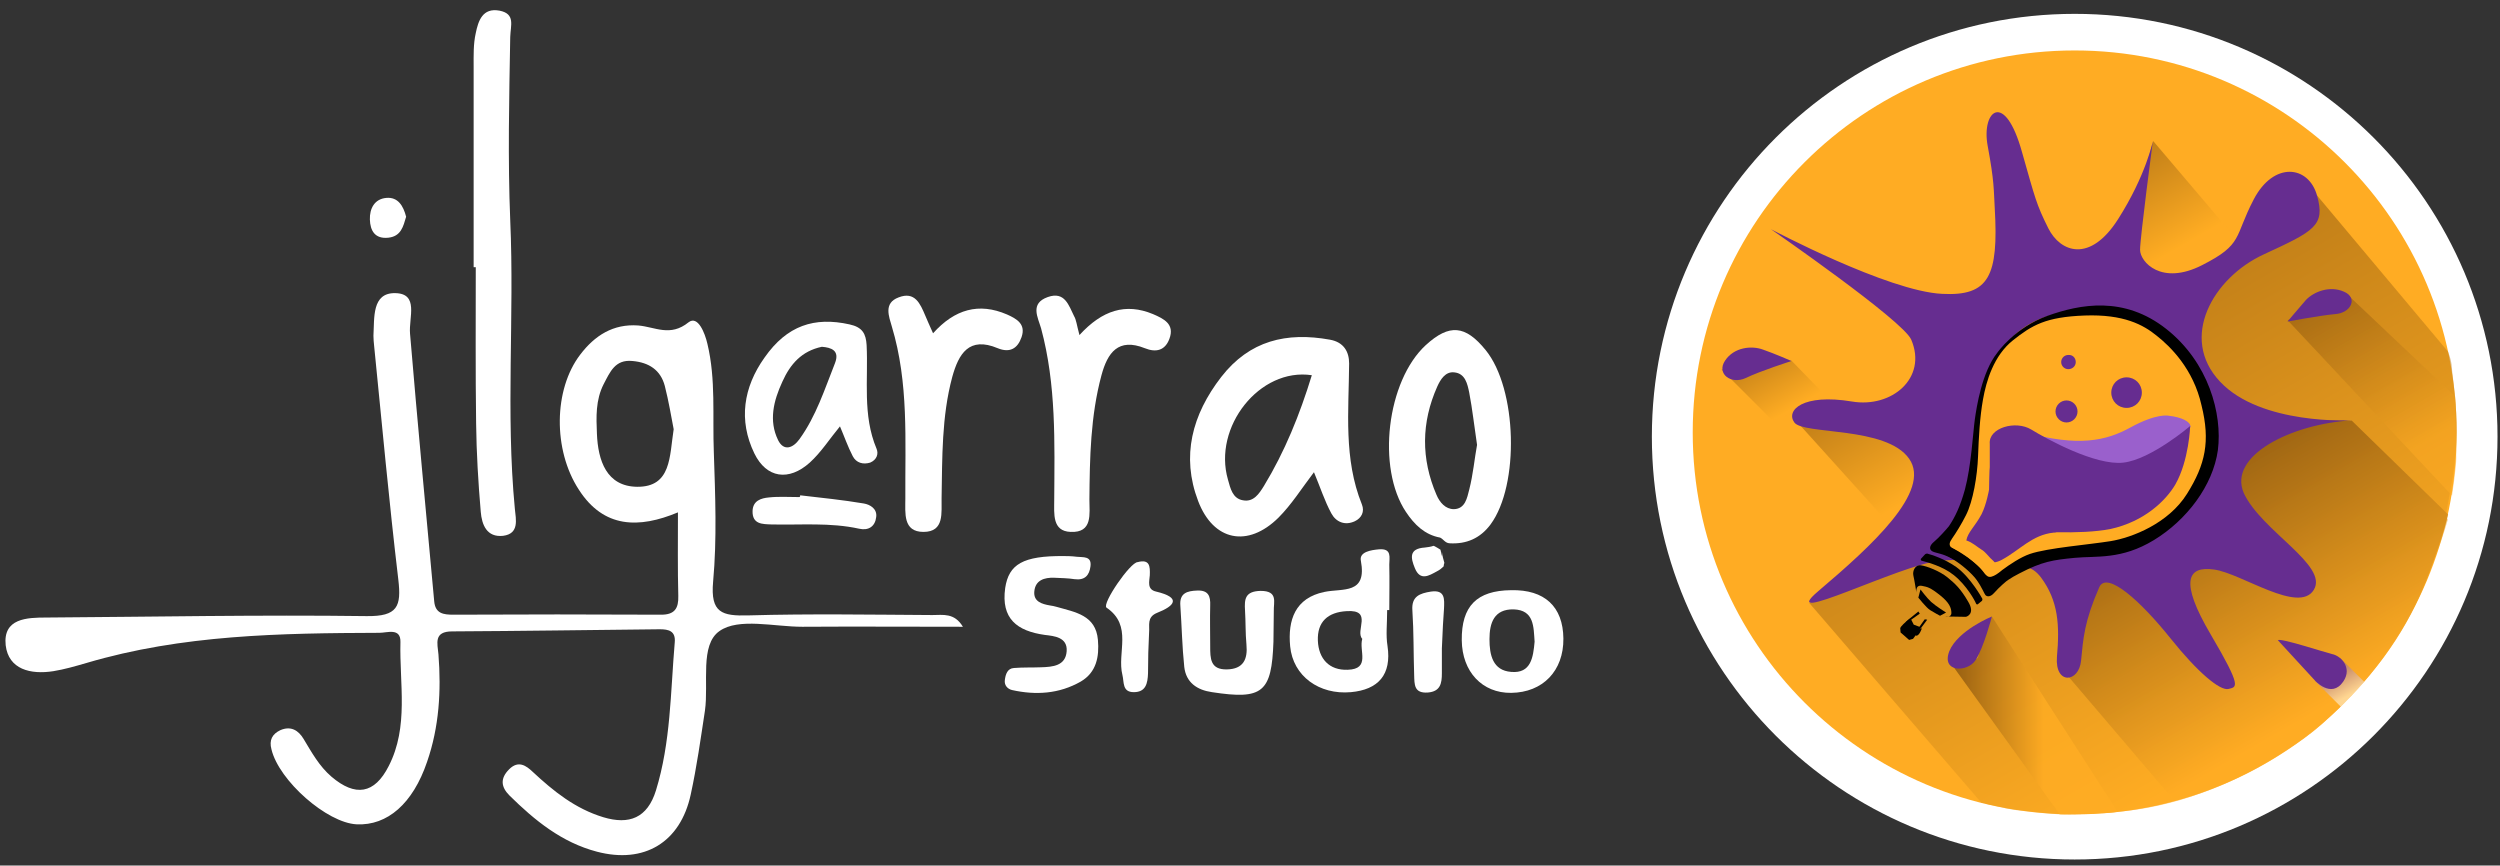 <?xml version="1.0" encoding="utf-8"?>
<!-- Generator: Adobe Illustrator 25.4.1, SVG Export Plug-In . SVG Version: 6.00 Build 0)  -->
<svg version="1.1" id="Layer_1" xmlns="http://www.w3.org/2000/svg" xmlns:xlink="http://www.w3.org/1999/xlink" x="0px" y="0px"
	 viewBox="0 0 703.6 243.6" style="enable-background:new 0 0 703.6 243.6;" xml:space="preserve">
<rect x="0" y="0" width="703.6" height="243.6" fill="#333333" stroke="none"/>
<style type="text/css">
	.st0{fill-rule:evenodd;clip-rule:evenodd;fill:#FFFFFF;}
	.st1{fill:#FFFFFF;}
	.st2{fill:#FFAC23;}
	.st3{opacity:0.5;fill:url(#SVGID_1_);}
	.st4{opacity:0.8;fill:url(#SVGID_00000020392167366696705450000014125876424072254117_);}
	.st5{opacity:0.5;fill:url(#SVGID_00000172429806528469104500000010767491413867068056_);}
	.st6{opacity:0.5;fill:url(#SVGID_00000096763162959907281430000005733119748517973155_);}
	.st7{opacity:0.5;fill:url(#SVGID_00000007415684369280232160000001954834756472997820_);}
	.st8{opacity:0.5;fill:url(#SVGID_00000082369422829479537050000015126007901213540743_);}
	.st9{fill:#662D90;}
	.st10{opacity:0.8;fill:url(#SVGID_00000094615070672551940230000006089126785464197552_);}
	.st11{opacity:0.5;fill:url(#SVGID_00000080166214324902633990000007865295221270390166_);}
	.st12{fill:#9A60CC;}
</style>
<g>
	<path class="st0" d="M133.3,75.2c0-18.8,0-37.6,0-56.4c0-3.2-0.1-6.4,0.6-9.5c0.7-3.4,1.9-7.2,6.7-6.3c4.5,0.9,3.1,4.1,3,7.4
		c-0.3,17.2-0.7,34.4,0,51.6c1.2,27.1-1.3,54.1,1.3,81.2c0.3,3,1.3,7-3.3,7.6c-4.6,0.5-6-3.1-6.3-6.8c-0.7-8.2-1.2-16.5-1.3-24.8
		c-0.2-14.7-0.1-29.3-0.1-44C133.8,75.2,133.6,75.2,133.3,75.2z"/>
	<path class="st0" d="M262.6,93.8c6.1-6.8,12.9-8.7,20.8-5.3c2.7,1.2,5.4,2.7,4.1,6.4c-1.1,3.2-3.3,4.5-6.7,3.1
		c-8.1-3.4-11,1.6-12.8,8.1c-3,11.2-2.8,22.7-3,34.1c-0.1,4,0.9,9.5-5.1,9.5c-5.8,0-5.1-5.3-5.1-9.4c-0.1-16.2,1-32.5-3.8-48.4
		c-0.8-2.8-2.4-6.6,1.9-8.2c4.6-1.8,6.1,1.8,7.5,5.1C261,90.2,261.6,91.6,262.6,93.8z"/>
	<path class="st0" d="M303.8,94.3c6.4-7,13-9.1,20.7-5.9c3,1.3,6.2,2.8,4.6,7c-1.2,3.2-3.7,3.9-6.9,2.6c-7.5-3-10.5,1.3-12.2,7.6
		c-3.1,11.5-3.3,23.3-3.4,35c0,4,1,9.4-5.3,9.1c-5.2-0.2-4.6-5.1-4.6-8.9c0.1-16.2,0.6-32.5-3.7-48.4c-0.9-3.1-3.2-7,1.9-8.8
		c4.8-1.7,5.9,2.4,7.4,5.4C302.9,90,303,91.3,303.8,94.3z"/>
	<path class="st0" d="M299.4,156.5c0.6,0,2.2,0,3.7,0.2c1.7,0.2,4.2-0.3,3.8,2.7c-0.3,2.5-1.6,4-4.5,3.6c-1.9-0.3-3.8-0.3-5.7-0.4
		c-2.8-0.1-5.3,0.7-5.6,3.8c-0.3,2.9,2.1,3.6,4.4,4c0.6,0.1,1.3,0.2,1.9,0.4c5.2,1.5,11,2.3,11.6,9.3c0.4,4.7-0.4,9.1-4.8,11.7
		c-6.1,3.5-12.7,3.9-19.4,2.4c-1.2-0.3-2.2-1.3-2-2.8c0.2-1.6,0.7-3.3,2.6-3.4c2.5-0.2,5.1-0.1,7.6-0.2c3.3-0.1,6.9-0.4,7.2-4.5
		c0.3-4-3.6-4.3-6.1-4.6c-7.9-1.1-12.4-4.6-11.2-13.2C283.9,158.8,287.9,156.4,299.4,156.5z"/>
	<path class="st0" d="M358.4,180.6c-0.5,14.3-3,16.4-17.3,14.2c-4.2-0.6-7.3-2.7-7.8-7.1c-0.6-5.7-0.7-11.4-1.1-17.2
		c-0.3-3.6,1.9-4.2,4.8-4.3c3.1-0.1,3.7,1.6,3.6,4.2c-0.1,3.8,0,7.7,0,11.5c0,3.4,0,6.6,4.7,6.5c4.6-0.1,5.9-2.8,5.5-7
		c-0.3-3.2-0.2-6.4-0.4-9.6c-0.2-3.2,0-5.4,4.4-5.5c5,0,3.6,3.2,3.7,5.7C358.5,174.9,358.4,177.7,358.4,180.6z"/>
	<path class="st0" d="M320.2,158.2c3.4-0.9,3.5,1.2,3.4,3.7c-0.1,1.7-0.9,4,1.8,4.6c7.1,1.7,5.3,4,0.2,6c-2.9,1.2-2,3.5-2.2,5.5
		c-0.2,3.8-0.3,7.6-0.3,11.5c-0.1,2.8-0.6,5.3-4,5.3c-3.3,0-2.7-2.8-3.2-4.8c-1.6-6.3,3-13.9-4.5-19
		C310.1,169.9,318.1,158.2,320.2,158.2z"/>
	<path class="st0" d="M225.2,139.4c6,0.7,12,1.3,17.9,2.3c1.8,0.3,3.8,1.5,3.5,3.8c-0.3,2.7-2.2,3.9-4.8,3.3
		c-8.2-1.8-16.4-1-24.7-1.2c-2.5-0.1-5.4,0-5.3-3.8c0.1-2.9,2.4-3.6,4.6-3.8c2.8-0.3,5.7-0.1,8.6-0.1
		C225.2,139.8,225.2,139.6,225.2,139.4z"/>
	<path class="st0" d="M405.8,182.5c0,0.6,0,3.8,0,7c0,2.8-0.4,5.1-3.9,5.4c-4,0.3-3.8-2.3-3.9-4.9c-0.2-6.1-0.1-12.1-0.5-18.2
		c-0.3-4,2.1-4.8,5.2-5.3c4.1-0.6,3.8,2.2,3.7,4.8C406.2,174.2,406,177.1,405.8,182.5z"/>
	<path class="st0" d="M114.3,61c-0.8,2.7-1.4,5.5-5,5.9c-3.8,0.4-5.1-2-5.2-5.1c-0.1-3.1,1.3-5.8,4.6-6.1
		C112,55.4,113.5,57.9,114.3,61z"/>
	<path class="st0" d="M406.5,158.4c-0.3-1-0.6-2.1-0.7-3.2c0.2,2.4-0.1,0.8-0.4-0.5c-0.5-0.3-1.1-0.7-1.7-1c-0.1,0-0.2,0-0.2-0.1
		c-0.8,0.3-1.7,0.4-2.5,0.5c-4.5,0.3-4,2.9-2.8,5.8c1.5,3.7,4,2.1,6.2,0.9c0.8-0.4,1.4-0.9,1.9-1.4
		C406.3,159.1,406.4,158.7,406.5,158.4z"/>
	<path class="st0" d="M262.4,173.1c-17.3-0.1-34.5-0.4-51.8,0.1c-7.4,0.2-10.7-0.7-9.9-9.5c1.1-12,0.6-24.3,0.2-36.4
		c-0.4-10.2,0.6-20.5-1.8-30.5c-0.7-3.1-2.7-8.1-5.3-6.1c-5.2,4.2-9.4,1.3-14.2,0.9c-7-0.5-12.2,2.8-16.3,8.2
		c-7.5,9.8-7.7,26.8-0.4,38c7,10.9,16.9,11,27.9,6.4c0,8.3-0.1,15.9,0.1,23.5c0.1,3.5-1,5.3-4.8,5.3c-19.5-0.1-39-0.1-58.5,0
		c-2.8,0-5.1-0.3-5.4-3.8c-2.3-25.1-4.7-50.2-6.8-75.3c-0.4-4.5,2.6-11.3-4.2-11.4c-6.6-0.1-5.8,7-6.1,12c0,0.9,0.1,1.9,0.2,2.9
		c2.2,21.9,4.2,43.8,6.8,65.7c0.9,7.6-0.2,10.4-8.9,10.3c-30-0.4-60,0.2-90.1,0.4c-5.5,0-12.3,0.2-11.5,7.8c0.8,6.8,7,8.3,13.4,7.3
		c3.1-0.5,6.2-1.4,9.3-2.3c27-8,54.7-8.4,82.5-8.5c2.2,0,6-1.5,5.9,2.6c-0.3,11.7,2.4,23.8-3.3,34.9c-4,7.9-9.4,8.7-16.1,3
		c-3.5-3-5.6-6.9-7.9-10.7c-1.4-2.3-3.5-3.7-6.5-2.4c-2.3,1.1-3.2,2.8-2.5,5.4c2.1,8.8,15.6,20.7,24,21.1
		c8.6,0.4,15.8-5.8,19.8-17.6c3.4-9.8,4-20,3.2-30.2c-0.3-3.2-1.4-6.5,3.9-6.5c19.5-0.1,38.9-0.4,58.4-0.6c2.5,0,4.5,0.5,4.2,3.7
		c-1.2,14-1.1,28.1-5.3,41.7c-2.4,7.7-7.5,9.7-14.8,7.5c-7.9-2.4-14-7.3-19.9-12.8c-1.8-1.7-4-3.3-6.6-0.7c-2.6,2.6-2.3,5,0.1,7.4
		c7.1,7,14.7,13.2,24.6,15.8c13.3,3.5,23.5-2.6,26.4-16.1c1.7-7.8,2.8-15.7,4-23.6c1.1-7.7-1.5-18.5,4.1-22.4
		c5.4-3.8,15.4-1.2,23.3-1.2c15.1-0.1,30.1,0,45.2,0C268.6,172.4,265.4,173.1,262.4,173.1z M179.3,137c-8.6-0.1-11-7.4-11.3-14.9
		c-0.2-4.7-0.4-9.5,1.9-14c1.8-3.4,3.2-7,8.1-6.5c4.6,0.4,7.9,2.5,9.1,7c1.1,4.3,1.8,8.6,2.5,12.2C188.4,128.4,189,137.1,179.3,137z
		"/>
	<path class="st0" d="M383.3,142c-5.2-12.9-3.7-26.3-3.6-39.7c0-3.3-1.5-6-5.4-6.7c-12.2-2.2-22.6,0.2-30.6,10.5
		c-8.2,10.6-11.3,22.3-6.5,34.9c4.3,11.3,14,13.2,22.6,4.7c3.7-3.7,6.5-8.2,10-12.8c1.8,4.3,3,8.1,4.9,11.6c1.3,2.4,3.8,3.5,6.6,2.2
		C383.2,145.8,384.1,144,383.3,142z M355.7,136.8c-1.3,2.1-2.9,4.6-5.9,4c-2.9-0.5-3.5-3.3-4.2-5.8c-4.3-14.8,8.9-31.6,23.6-29.4
		C365.8,116.7,361.6,127.1,355.7,136.8z"/>
	<path class="st0" d="M418.1,98.5c-5.7-7-10.2-7.4-16.8-1.4c-11,10.1-13.9,34.6-5.6,47c2.4,3.6,5.3,6.4,9.6,7.2
		c0.9,0.4,1.4,1.5,2.6,1.6c4.8,0.3,8.7-1.4,11.6-5.3C427.7,136.5,427,109.4,418.1,98.5z M413.5,137.8c-0.6,2.3-1.1,5.4-4.3,5.5
		c-2.4,0-4-1.9-4.9-4c-4.4-10.2-4.3-20.4,0.2-30.5c0.9-2,2.3-4.3,4.8-4c3.1,0.3,3.7,3.3,4.2,5.7c0.9,4.7,1.4,9.4,2.2,14.7
		C415,129,414.6,133.5,413.5,137.8z"/>
	<path class="st0" d="M246.7,126.3c-4-9.5-2.3-19.4-2.8-29.2c-0.2-3.1-1.1-5-4.8-5.8c-9.9-2.2-17.6,0.3-23.9,9.3
		c-6,8.4-7.4,17.7-2.9,27c3.4,7,9.7,7.9,15.6,2.6c3.2-2.9,5.6-6.7,8.5-10.2c1.2,2.8,2.2,5.7,3.6,8.4c1,1.9,2.9,2.4,4.9,1.8
		C246.8,129.4,247.3,127.7,246.7,126.3z M235,102.2c-2.9,7.3-5.3,14.9-10,21.4c-1.8,2.5-4.4,3.5-6,0.3c-2.7-5.5-1.3-11.1,1.2-16.5
		c2.2-4.9,5.4-8.6,11.1-9.8C233.9,97.8,236.4,98.6,235,102.2z"/>
	<path class="st0" d="M391,171.7c0-4,0.1-8.3,0-12.8c0-2,0.8-4.6-2.9-4.3c-2.2,0.2-5.6,0.7-5.1,3.2c1.8,9.6-5.1,7.7-10.3,8.8
		c-8.2,1.7-10.3,7.9-9.6,15.3c0.8,8.4,8.2,13.7,17.1,12.9c7.7-0.7,11.5-4.9,10.3-13c-0.5-3.1-0.1-6.1-0.1-10.1
		C390.6,171.7,390.8,171.7,391,171.7z M379.3,188.5c-5.2,0.2-8.2-3.1-8.4-8.2c-0.2-5.3,2.8-8,8.1-8.3c7.5-0.5,2.3,5.6,4.4,7.8
		C382.4,183.1,385.8,188.3,379.3,188.5z"/>
	<path class="st0" d="M425.3,166.1c-9.7,0.1-14,4.5-13.9,14.1c0.1,8.9,5.8,14.9,13.9,14.8c8.9-0.1,14.8-6.2,14.7-15.3
		C439.9,170.7,434.7,165.9,425.3,166.1z M425.3,189.1c-5.2-0.4-6.1-4.8-6.1-9.2c0-4.6,1.3-8.5,6.8-8.4c5.8,0.2,5.6,4.9,5.9,9.1
		C431.5,185,430.9,189.6,425.3,189.1z"/>
</g>
<g>
	<path class="st1" d="M702.9,122.9c0,65.7-53.3,119-119,119s-119-53.3-119-119c0-65.7,53.3-119,119-119S702.9,57.2,702.9,122.9z"/>
	<path class="st2" d="M691.4,121.7c0,59.4-48.1,107.5-107.5,107.5c-59.4,0-107.5-48.1-107.5-107.5c0-59.4,48.1-107.5,107.5-107.5
		C643.3,14.2,691.4,62.4,691.4,121.7z"/>
	<linearGradient id="SVGID_1_" gradientUnits="userSpaceOnUse" x1="661.157" y1="241.99" x2="577.951" y2="97.874">
		<stop  offset="0.258" style="stop-color:#FFAC23"/>
		<stop  offset="1" style="stop-color:#85520E"/>
	</linearGradient>
	<path class="st3" d="M688.6,143.6c2.6-13.8,3.9-21.1,1.6-38.5c-0.2-1.6,0-2.9-1.2-6.1l-36.9-44l-19.6,14.2l-24.3,16.6l18.8,32
		l1.1,25.4l-15.5,21l-25.4-3.4l-25.2-11.5l-52.8,20.4l48.5,56.3c0.4,0,1,0.1,2.3,0.5c1.6,0.3,2.9,0.6,4.5,1c0.4,0.1,0.7,0.1,1.1,0.2
		c0.5,0.1,1.3,0.2,1.8,0.3c1,0.1,1.6,0.1,2.4,0.2c5,0.5,9.9,1.3,14.6,1c8.9-0.5,14.6-0.6,23.2-2.5c15.9-3.5,33.7-12.3,46.1-23.1
		c13.9-12.1,24.4-28.5,31.2-45.7c1.5-3.8,2.9-7.7,4-11.6C688.5,145.5,688.4,144.6,688.6,143.6z"/>
	
		<linearGradient id="SVGID_00000006693792950071434130000014252212027486884286_" gradientUnits="userSpaceOnUse" x1="667.583" y1="223.168" x2="613.56" y2="129.597">
		<stop  offset="0.258" style="stop-color:#FFAC23"/>
		<stop  offset="1" style="stop-color:#85520E"/>
	</linearGradient>
	<path style="opacity:0.8;fill:url(#SVGID_00000006693792950071434130000014252212027486884286_);" d="M611.8,225.2
		c8.2-1.5,30.3-11.3,41.4-21.2c14.2-12.8,22.9-24.3,29.1-39.3c2-4.7,5.5-15,6.7-19.9l-27.1-26.4c0,0-40.7-2.1-41.2,10.5
		c-0.5,12.7-10.6,16.2-13.7,18.7c-3,2.5-21.8,13.2-24.3,15.9c-2.5,2.8-1,26.4-1,26.4L611.8,225.2z"/>
	
		<linearGradient id="SVGID_00000005250895349218353000000008859206983164256658_" gradientUnits="userSpaceOnUse" x1="541.207" y1="151.803" x2="518.218" y2="111.985">
		<stop  offset="0.258" style="stop-color:#FFAC23"/>
		<stop  offset="1" style="stop-color:#85520E"/>
	</linearGradient>
	<path style="opacity:0.5;fill:url(#SVGID_00000005250895349218353000000008859206983164256658_);" d="M506,119l31.5,34.9
		c0,0,0.8-9.4,1.7-11.2c1.9-3.7,6-12.2,6-12.2l-10.4-10.4L506,119z"/>
	
		<linearGradient id="SVGID_00000115516036602403514870000017544593753563333523_" gradientUnits="userSpaceOnUse" x1="507.432" y1="120.872" x2="494.395" y2="98.292">
		<stop  offset="0.258" style="stop-color:#FFAC23"/>
		<stop  offset="1" style="stop-color:#85520E"/>
	</linearGradient>
	<path style="opacity:0.5;fill:url(#SVGID_00000115516036602403514870000017544593753563333523_);" d="M484.5,104l14.4,14.4
		c0,0,2-1.6,6.6-2c3-0.2,11.9-1.3,11.9-1.3l-13.2-13.6L484.5,104z"/>
	
		<linearGradient id="SVGID_00000132772561866570772070000004866169725647696275_" gradientUnits="userSpaceOnUse" x1="689.879" y1="139.671" x2="656.887" y2="82.526">
		<stop  offset="0.258" style="stop-color:#FFAC23"/>
		<stop  offset="1" style="stop-color:#85520E"/>
	</linearGradient>
	<path style="opacity:0.5;fill:url(#SVGID_00000132772561866570772070000004866169725647696275_);" d="M643.8,90.1l46.3,49.4
		c0,0,1.2-7.9,1.2-10.6c0-2.2-0.3-17.3-0.3-17.3l-29.8-28.2L643.8,90.1z"/>
	
		<linearGradient id="SVGID_00000160164437083644148430000004286954664119216801_" gradientUnits="userSpaceOnUse" x1="618.528" y1="78.31" x2="598.68" y2="43.932">
		<stop  offset="0.258" style="stop-color:#FFAC23"/>
		<stop  offset="1" style="stop-color:#85520E"/>
	</linearGradient>
	<path style="opacity:0.5;fill:url(#SVGID_00000160164437083644148430000004286954664119216801_);" d="M598,68.4l2.2,8.1
		c0,0,14,5.7,18.2,1.7c2.2-2.1,11.3-10.6,11.3-10.6L606,39.7L598,68.4z"/>
	<path class="st9" d="M661.9,118.3c0,0-25.6,1.4-37.1-10.9c-11.6-12.3-2-29.2,12.3-35.8c14.3-6.6,17.4-8.1,15-16.6
		c-2.4-8.5-12.2-9.6-17.8,1.1c-5.6,10.7-2.9,12.6-14.5,18.5c-11.5,5.9-17.5-0.9-17.5-4.3c0-3.4,3.6-30.6,3.6-30.6s-1.9,9.6-9.8,22
		c-7.9,12.4-16.2,9.3-19.6,2.6c-3.4-6.8-3.7-8.4-7.4-21.4c-4.9-17.7-11.5-11.7-9.7-1.9c1.9,10.2,1.7,12.4,2,17.6
		c1.1,19.1-1.6,24.8-14.8,24.1c-15.2-0.7-48.2-18.2-48.2-18.2s37.2,25.7,39.5,31.1c4.6,10.8-5.5,19.3-16.7,17.4
		c-13.8-2.3-18.7,2.5-16.2,5.9c2.5,3.5,25.9,1,32.3,10.2c6.4,9.1-10.5,24.5-25.6,37.3c-12.2,10.4,23.1-7.4,33.8-8.5
		c6.4-0.7,15.3-0.4,18.4,0.4c5.9,1.5,7.7,0.6,10.5,4.2c4.9,6.6,5.3,13.4,4.5,22.4c-0.6,7.9,6.2,7.3,6.8,1c0.6-6.2,0.9-11,5.1-20.6
		c2.1-4.8,11.7,3.9,20.1,14.4c7.6,9.5,13.9,14.8,16.3,14.2c2.3-0.6,3.9-0.2-5-15.3c-8.9-15.1-6.6-19.4,1-18.3
		c7.7,1.1,23.8,12.6,28,5.7c4.2-6.9-14.7-16.5-19.7-27.2C626.9,128.2,645,119.3,661.9,118.3z"/>
	<path class="st9" d="M643.8,90.5c0,0,9-1.7,13.4-2.1c4.5-0.3,6.5-4.6,2.5-6.3c-4-1.8-8.5,0-10.7,2.3
		C646.9,86.8,643.8,90.5,643.8,90.5z"/>
	
		<linearGradient id="SVGID_00000145025265837872531030000010223087462300805535_" gradientUnits="userSpaceOnUse" x1="595.985" y1="201.383" x2="549.805" y2="201.383">
		<stop  offset="0.452" style="stop-color:#FFAC23"/>
		<stop  offset="1" style="stop-color:#85520E"/>
	</linearGradient>
	<path style="opacity:0.8;fill:url(#SVGID_00000145025265837872531030000010223087462300805535_);" d="M560.6,173.5l35.4,55
		l-3.1,0.3l-13.2,0.4l-29.9-41.5c0,0,1.7,0.1,2.3-0.5c0.6-0.6,1.6-1.2,2.3-1.8c0.7-0.6,2.4,1.2,2.5-1.5
		C557,181.1,560.6,173.5,560.6,173.5z"/>
	
		<linearGradient id="SVGID_00000023274128252807063660000001949998554500011396_" gradientUnits="userSpaceOnUse" x1="663.216" y1="199.932" x2="655.603" y2="186.747">
		<stop  offset="0.312" style="stop-color:#FFFFFF"/>
		<stop  offset="1" style="stop-color:#662D90"/>
	</linearGradient>
	<path style="opacity:0.5;fill:url(#SVGID_00000023274128252807063660000001949998554500011396_);" d="M660.7,197.1
		c1.7-2,3.1-3.1,4.7-5.2l-6.9-6.8l-7,6.5l7.3,7.3C658.9,198.8,659.7,198,660.7,197.1z"/>
	<path class="st9" d="M641.1,180.2l10.3,11.2c0,0,4.7,5.4,8.1,0.4c2.7-4-0.9-7.3-3.1-7.7C654.3,183.6,641.5,179.4,641.1,180.2z"/>
	<path class="st2" d="M547.7,152.5c0,0,8-10.8,8.1-24.1c0.2-26,10.2-38.8,25.9-40.5c15.8-1.7,32.9,5.4,38.5,23.7
		c6.4,21.1-4.8,35.2-15.9,38.9c-11.1,3.7-22.6,2.7-31.9,6.4c-9.3,3.7-10.3,5.9-10.3,5.9l-5-1l-8.6-6.8L547.7,152.5z"/>
	<g>
		<path d="M553.3,173.6c0,0,2.8-0.7,0.6-4.3c-2.1-3.6-3.6-5-5.8-6.8c-2.2-1.8-5.9-3.2-7.5-3.4c-1.6-0.2-2.4,1.6-2.1,2.9
			c0.3,1.2,0.9,5.1,0.9,5.1s-0.6-2.7,1.6-2.2c1.4,0.3,2.1,0.3,5.1,2.7c2.5,2,3.1,3.5,3.1,4.9c0,1.4-1.7,1-1.7,1L553.3,173.6z"/>
		<path d="M539.9,168.2c0,0,2.2,2.8,3.3,3.5c1.1,0.7,2.8,1.6,2.8,1.6l1.7-0.9c0,0-3-1.9-4.2-3c-1.2-1.1-3-3.5-3-3.5L539.9,168.2z"/>
		<path d="M540.9,176.8c0,0-0.7,2.2-1.6,2.1C538.4,178.7,539.7,177.2,540.9,176.8z"/>
		<path d="M537.6,174.1c0,0,0.2,1.3-0.7,1.4C536.1,175.6,536.1,175.1,537.6,174.1z"/>
		<path d="M534.8,176.8l0.1,1.2l2.4,2.1l1.1-0.3l4-5.4l-0.7-0.1l-1.5,2.1l-1.6-0.6l-0.7-1.4l2.4-1.7l-0.4-0.6
			C539.9,172.2,535,175.8,534.8,176.8z"/>
	</g>
	<path d="M558.8,162.1c-0.9-1.3-1.7-2.7-5-5.2c-2.1-1.5-3.8-2.4-4.8-2.9c0.1,0.4-0.2,0.7-0.5,1c-0.3,0.5-0.5,0.9-1,1.2
		c1.2,0.5,2.7,1.3,4.2,2.3c2.9,2,4.7,4.4,5.7,6.1C557.5,163.7,558,162.8,558.8,162.1z"/>
	<path class="st9" d="M560.6,173.5c0,0-2.3,8.8-4.6,12.3c-2.3,3.5-9.7,3.5-7.4-2.5C551,177.4,560.6,173.5,560.6,173.5z"/>
	<path class="st12" d="M610.3,117c0,0-3.2-0.8-10.7,3.3c-6.9,3.8-14.7,5.5-29.5,1.4c-4-1.1,21.9,13.1,31.1,8.9
		c9.1-4.1,15.3-9.4,15.3-10.6C616.4,118.7,614.1,117.4,610.3,117z"/>
	<path class="st9" d="M616.4,119.9c0,0-11,9.4-18.8,10.3c-7.8,0.9-21.5-6.6-25.9-9.3c-4.4-2.7-12.1-0.5-11.7,4c0,0,0,1.4,0,6.6
		c-0.1,0-0.2,6.3-0.2,6.3c0,0-0.7,4.1-2.1,6.9c-1.8,3.4-3.9,5.1-4.3,7.4c1.8,0.6,2.7,1.6,4.3,2.6c0.9,0.5,1.8,1.7,2.5,2.4
		c0.3,0.3,1,0.9,1.1,1.1c0.2,0.2,1.7-0.4,2-0.6c5.1-2.7,8.6-7.1,14.7-7.7c0.3,0,0.5,0,0.8-0.1c5.6,0.1,10.9-0.1,15.1-0.9
		c9.7-2.1,15.7-8.1,18.3-12.5C616.1,129.6,616.4,119.9,616.4,119.9z"/>
	<path d="M541.7,156.1l-1.1,1.2c0,0-0.1,0.4,0.2,0.5c1.6,0.4,6,1.6,9,4c3.7,2.9,6.1,7.4,6.3,8c0.1,0.2,0.3,0.5,0.6,0.2
		c0.3-0.2,0.8-0.7,1.1-0.9c0.2-0.3,0.1-0.6,0.1-0.6s-3.2-5.9-7.3-8.9c-3.4-2.4-7.1-3.5-8.2-3.8C541.9,155.8,541.7,156.1,541.7,156.1
		z"/>
	<path d="M609.7,92.6c-11.9-9.4-24.3-7-33.5-3.7c-9.2,3.3-14.1,10.4-14.1,10.4c-4.3,5.4-5.8,15.2-6.3,18.7c-0.5,3.5-1,13.1-2.8,19.8
		c-1.3,4.7-2.8,7.8-4.5,10.3c-0.8,1-2.9,3.3-4.1,4.3c-1.5,1.2-1.5,2.3-0.5,2.8c1,0.5,3,0.6,5.4,2c2.5,1.4,5.7,4.2,7,6
		c1.5,2.1,2.2,4,2.5,4.3c0.3,0.3,1.2,0.8,2.5-0.7c1.3-1.5,3.5-3.4,3.9-3.6c0,0,0,0,0,0c0.9-0.6,1.9-1.2,3.1-1.8
		c6.5-3.4,9.5-3.8,15.6-4.4c6.1-0.6,13.1,0.6,22.3-5c9.2-5.6,16.6-15.3,18-25.3C625.5,116.5,621.6,102,609.7,92.6z M615.5,139
		c-5.2,8.3-15.4,12.3-21.5,13.3c-6.2,1-17.7,1.9-22.7,3.6c-2.6,0.9-5.6,2.9-7.9,4.6c0,0,0,0,0,0s0,0-0.1,0.1c-0.5,0.4-1,0.8-1.5,1.1
		c-0.8,0.5-1.8,0.9-2.4,0.5c-1.3-0.9-0.9-1.5-3.8-3.8c-2.9-2.3-5.7-3.8-5.7-3.8s-2.1-0.8-0.7-2.7c0-0.1,0.1-0.1,0.1-0.2
		c1.2-1.7,2.8-4.3,4-6.7c2-3.9,3.2-11.1,3.4-16.5c0.2-5.4,0.5-11.1,1.4-16.1c0.9-5.1,3-12.3,8.4-16.6c5.4-4.3,9.3-6.6,20.2-7
		c11-0.4,16.5,2.6,20.3,5.7c3.8,3,10.3,9.3,12.6,19.6C622.1,124.2,620.7,130.7,615.5,139z"/>
	<path class="st9" d="M602.8,110.5c0,2.4-1.9,4.3-4.3,4.3c-2.4,0-4.3-1.9-4.3-4.3c0-2.4,1.9-4.3,4.3-4.3
		C600.9,106.2,602.8,108.1,602.8,110.5z"/>
	<path class="st9" d="M584.2,101.9c0,1.1-0.9,2-2.1,2c-1.1,0-2-0.9-2-2c0-1.1,0.9-2,2-2C583.3,99.8,584.2,100.7,584.2,101.9z"/>
	<path class="st9" d="M584.7,115.8c0,1.7-1.4,3.1-3.1,3.1c-1.7,0-3.1-1.4-3.1-3.1c0-1.7,1.4-3.1,3.1-3.1
		C583.3,112.7,584.7,114.1,584.7,115.8z"/>
	<path class="st9" d="M504.2,101.6c0,0-8.8,2.8-12.9,4.8c-4.1,1.9-8.3-1.2-5.8-4.9c2.5-3.8,7.5-4.3,10.7-3.1
		C499.4,99.5,504.2,101.6,504.2,101.6z"/>
</g>
</svg>
